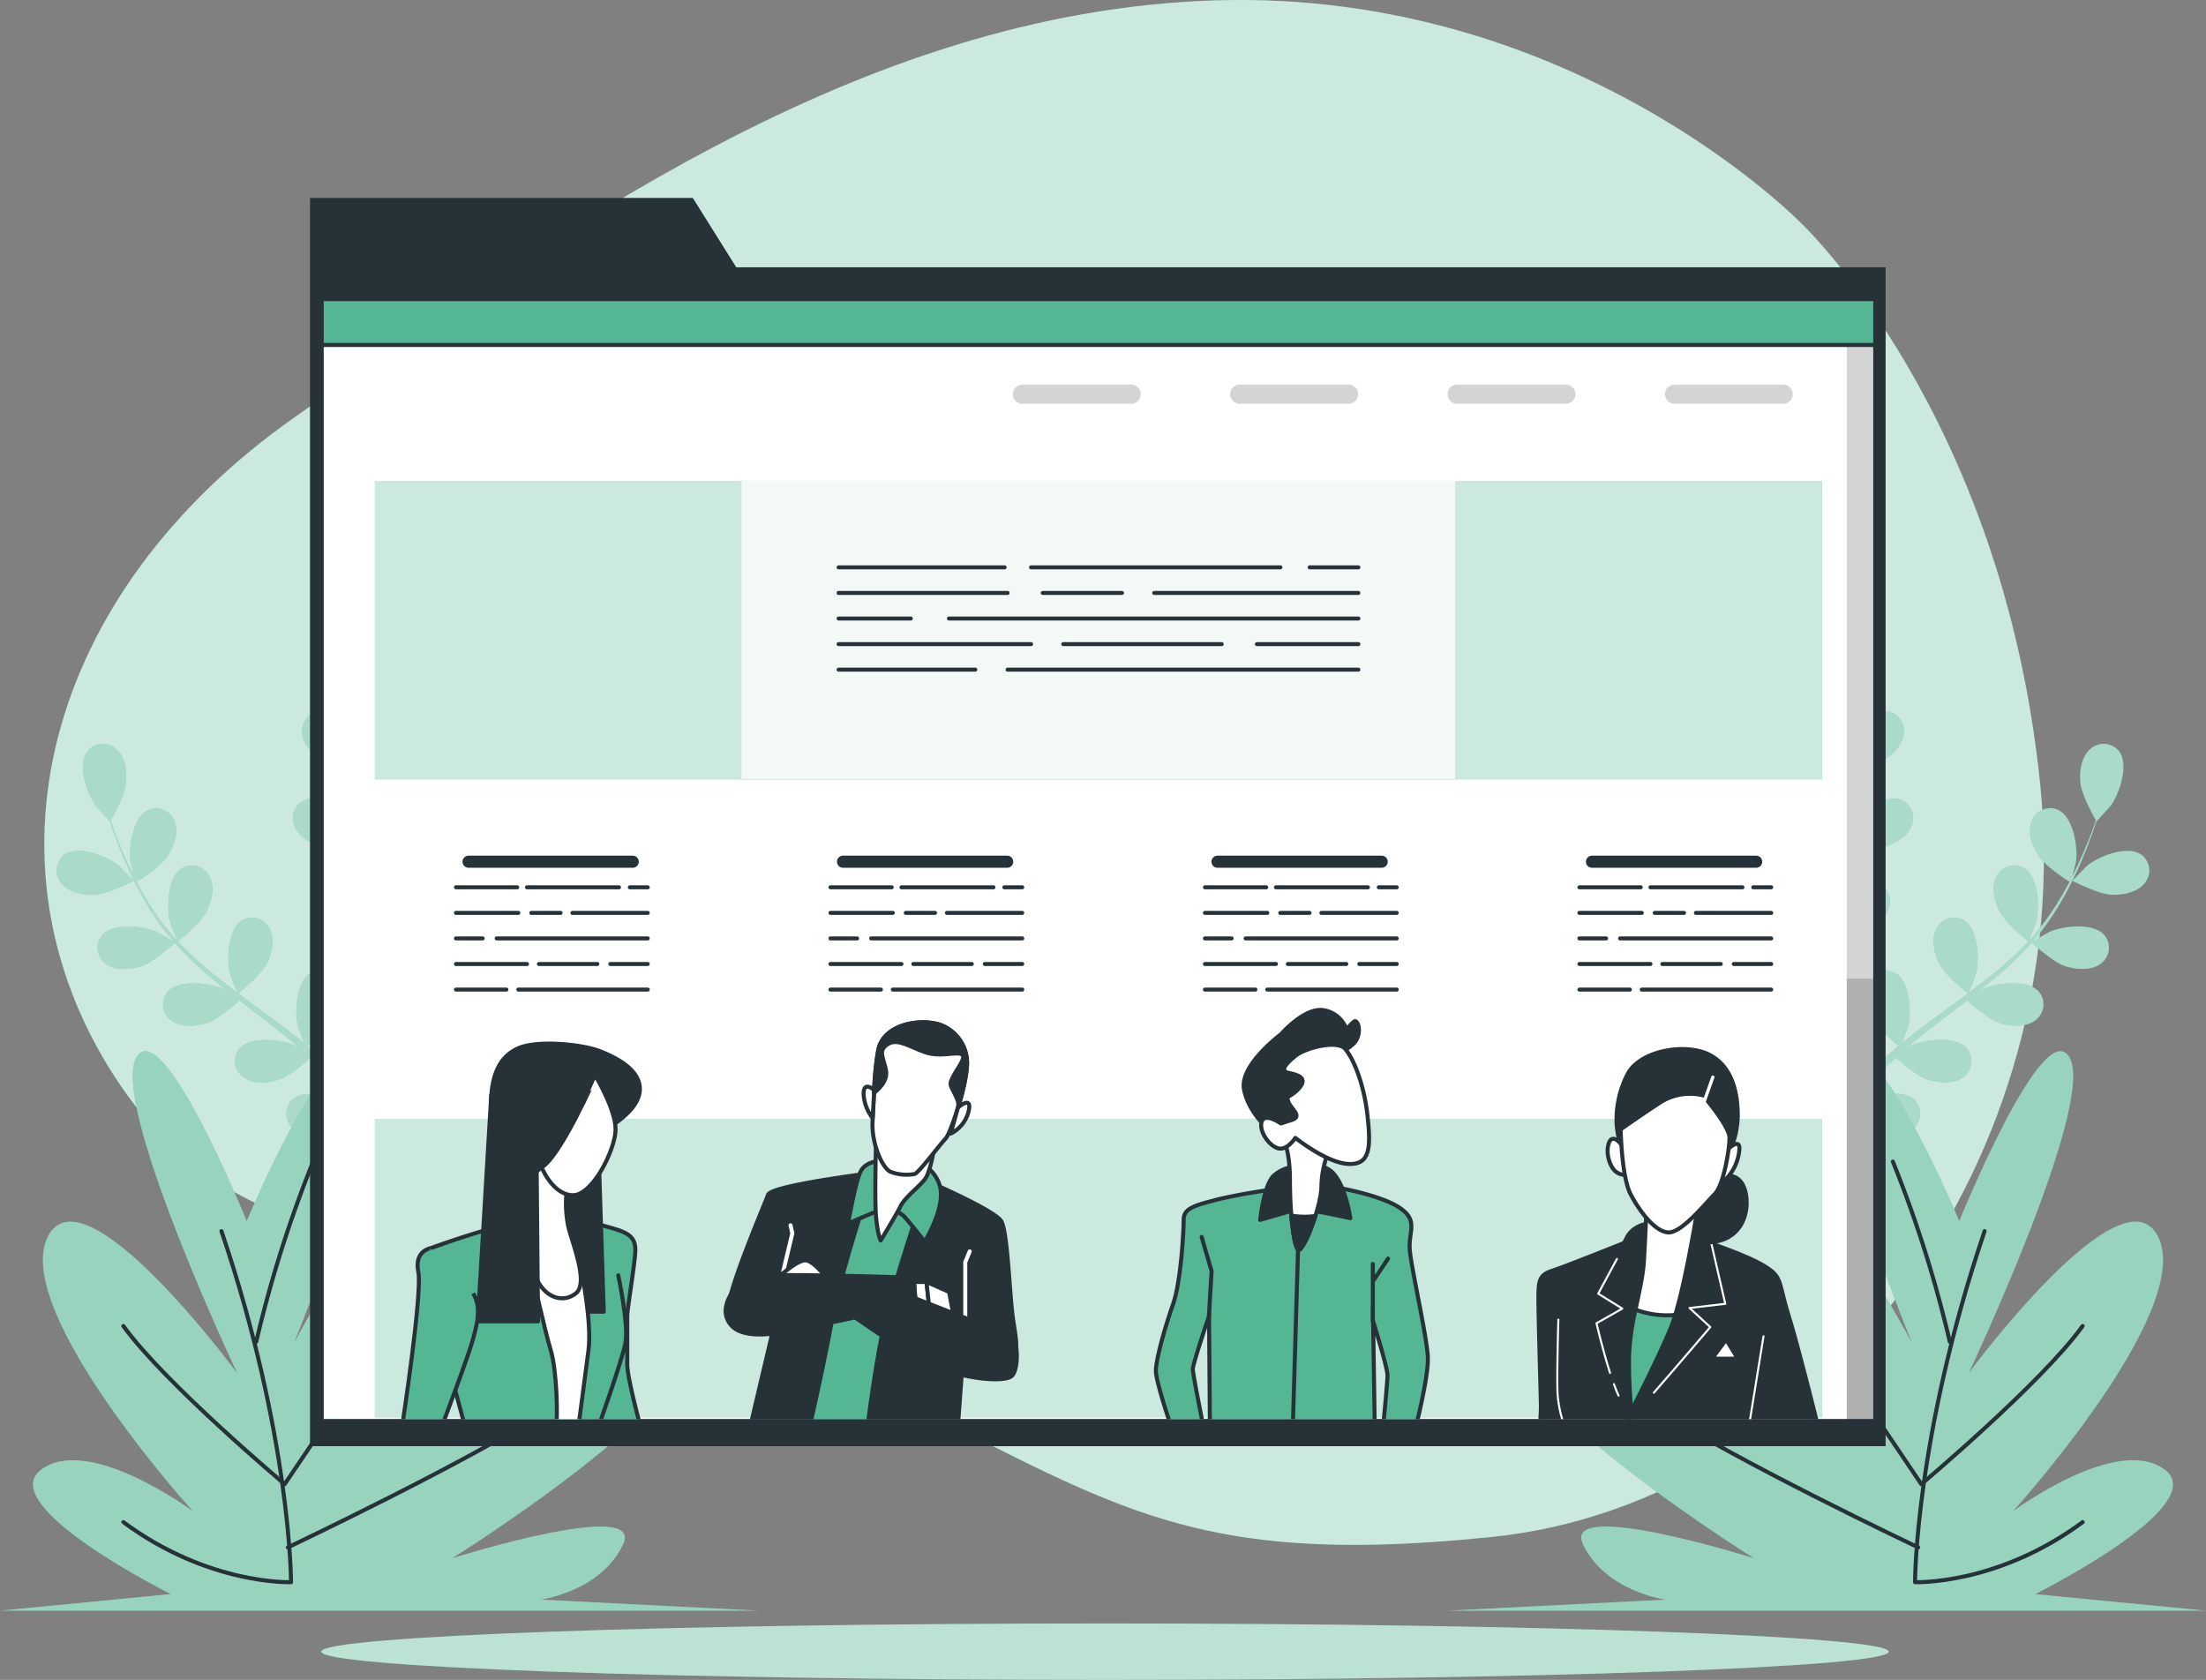 <svg xmlns="http://www.w3.org/2000/svg" xmlns:xlink="http://www.w3.org/1999/xlink" width="547.123" height="416.663" viewBox="0 0 547.123 416.663"><rect x="0" y="0" width="547.123" height="416.663" fill="#808080" stroke="none"/><defs><style>.a,.d,.e,.g,.h,.p,.t{fill:#fff;}.a,.i,.m,.o,.r,.t,.u{stroke:#263238;}.a,.i,.o,.r,.s,.w{stroke-linecap:round;stroke-linejoin:round;}.b,.i,.o,.s,.w{fill:none;}.c,.m{fill:#54b692;}.d{opacity:0.7;}.e{opacity:0.6;}.f{opacity:0.5;}.h{opacity:0.4;}.j,.r,.u{fill:#263238;}.k{clip-path:url(#a);}.l,.n{opacity:0.17;}.m,.t,.u{stroke-miterlimit:10;}.o{stroke-width:3px;}.p{opacity:0.92;}.q{clip-path:url(#b);}.s,.w{stroke:#fff;}.s{stroke-width:0.5px;}.v{clip-path:url(#d);}.x{clip-path:url(#e);}</style><clipPath id="a"><rect class="a" width="385.299" height="278.265"/></clipPath><clipPath id="b"><rect class="b" width="79.672" height="104.541"/></clipPath><clipPath id="d"><rect class="b" width="79.672" height="105.055"/></clipPath><clipPath id="e"><rect class="b" width="70.542" height="104.541"/></clipPath></defs><g transform="translate(-48.29 -88.787)"><g transform="translate(59.281 88.787)"><path class="c" d="M492.487,144.294S436.166,86.1,347,88.883,181.781,148.027,118.89,192.144,39.113,304.812,75.723,358.309s94.8,30.977,168.948,65.7,88.181,54.447,170.835,46,145.5-94.8,136.111-186.8S492.487,144.294,492.487,144.294Z" transform="translate(-56.621 -88.787)"/><path class="d" d="M492.487,144.294S436.166,86.1,347,88.883,181.781,148.027,118.89,192.144,39.113,304.812,75.723,358.309s94.8,30.977,168.948,65.7,88.181,54.447,170.835,46,145.5-94.8,136.111-186.8S492.487,144.294,492.487,144.294Z" transform="translate(-56.621 -88.787)"/></g><g transform="translate(127.975 491.452)"><path class="c" d="M497.445,400.992c0,3.879-87.073,7.005-194.371,7.005s-194.384-3.127-194.384-7.005S195.763,394,303.074,394,497.445,397.127,497.445,400.992Z" transform="translate(-108.69 -394)"/><path class="e" d="M497.445,400.992c0,3.879-87.073,7.005-194.371,7.005s-194.384-3.127-194.384-7.005S195.763,394,303.074,394,497.445,397.127,497.445,400.992Z" transform="translate(-108.69 -394)"/></g><g transform="translate(48.29 246.648)"><path class="c" d="M120.375,237.388c.079,0-.91-4.921-1.016-5.277-1.135-3.509-5.4-9.631-9.538-9.631a4.908,4.908,0,0,0-4.71,5.567c.3,2.9,2.916,5.383,5.277,6.808C113.159,236.583,120.375,237.388,120.375,237.388Z" transform="translate(-30.162 -203.961)"/><path class="c" d="M141.526,208.729c-3.892,1.4-5.818,8.6-5.7,12.3,0,.317.739,5.277.818,5.277h.079c-.317,1.135-.646,2.348-.976,3.694-.58,2.48-1.214,5.277-1.7,8.391a86.585,86.585,0,0,0-1.108,10.079,64.96,64.96,0,0,0,.383,11.346.581.581,0,0,1,0,.132c-.5-1.1-2.032-4.116-2.177-4.34-2.032-3.087-7.757-7.916-11.755-6.768a4.895,4.895,0,0,0-3.061,6.6c1.055,2.731,4.222,4.42,6.874,5.185,2.995.844,9.67-.158,10.2-.237a88.826,88.826,0,0,0,2.454,11.293c.62,2.164,1.319,4.327,2.005,6.478-.462-.937-.9-1.768-.963-1.873-2.032-3.087-7.757-7.916-11.755-6.768a4.895,4.895,0,0,0-3.061,6.6c1.055,2.718,4.222,4.42,6.874,5.172s8.4,0,9.908-.185c.277.818.554,1.649.844,2.467,1.319,3.958,2.744,7.916,3.958,11.794.435,1.319.8,2.744,1.187,4.116-.409-.831-.778-1.53-.844-1.623-2.019-3.1-7.757-7.916-11.742-6.768a4.895,4.895,0,0,0-3.074,6.6c1.055,2.718,4.235,4.42,6.887,5.172s7.837.092,9.631-.158c.356,1.412.712,2.836.989,4.222.158.95.383,1.847.5,2.823l.4,2.823c.185,1.807.4,3.668.528,5.435.106,1.24.185,2.414.264,3.588-.409-1.319-1.319-4.05-1.319-4.261a19.011,19.011,0,0,0-6.333-7.2,6.69,6.69,0,0,0-.528-.95,4.908,4.908,0,0,0-7.2-1.121c-3.127,2.7-2.348,10.119-.91,13.523.079.2,1.319,2.282,2.005,3.575l-1.675-2.084c-1.161-1.412-2.348-2.784-3.615-4.261q-.976-1.029-1.939-2.1c-.633-.712-1.385-1.385-2.084-2.1q-2.493-2.394-5.277-4.644c1.24-1.016,5.554-4.657,6.794-7.137s2.124-5.95.831-8.575a4.895,4.895,0,0,0-6.939-2.19c-3.509,2.19-3.866,9.644-2.955,13.193,0,.224,1,2.731,1.544,4.09-1.1-.91-2.177-1.807-3.311-2.639-3.272-2.52-6.6-4.974-10.027-7.441l-3.074-2.282c.435-.356,5.66-4.578,7.058-7.362,1.24-2.467,2.124-5.95.831-8.562a4.895,4.895,0,0,0-6.953-2.2c-3.5,2.2-3.852,9.644-2.942,13.193.066.264,1.425,3.852,1.821,4.749-2.256-1.675-4.486-3.364-6.6-5.119a87.071,87.071,0,0,1-8.18-7.625c.2-.158,5.673-4.552,7.1-7.388,1.24-2.467,2.124-5.95.831-8.575a4.895,4.895,0,0,0-6.926-2.177c-3.509,2.2-3.852,9.657-2.955,13.193.066.237,1.1,2.982,1.623,4.261l-.2.132a63.323,63.323,0,0,1-6.728-9.024c-1.1-1.742-2.058-3.483-2.955-5.185,1.108-.712,6.108-3.958,7.678-6.438s2.771-5.686,1.768-8.43a4.895,4.895,0,0,0-6.6-2.942c-3.72,1.794-4.895,9.235-4.38,12.824,0,.2.528,2.19.923,3.628-.4-.765-.818-1.57-1.174-2.322-1.319-2.81-2.441-5.475-3.364-7.837-.515-1.319-.963-2.639-1.319-3.747.712-1.253,3.549-6.385,3.813-9.235s-.158-6.319-2.309-8.3a4.908,4.908,0,0,0-7.282.449c-2.467,3.311-.106,10.4,2.032,13.4.185.264,3.536,3.958,3.575,3.958v-.079c.369,1.121.765,2.309,1.24,3.615.884,2.388,1.9,5.079,3.206,7.916a86.717,86.717,0,0,0,4.644,9.024,64.026,64.026,0,0,0,6.6,9.235l.092.092c-1.029-.633-3.958-2.309-4.209-2.414-3.391-1.464-10.818-2.282-13.536.831a4.895,4.895,0,0,0,1.1,7.2c2.375,1.689,5.963,1.319,8.589.528,2.968-.937,7.916-5.462,8.377-5.818a87.283,87.283,0,0,0,8.285,8.061c1.7,1.464,3.457,2.889,5.277,4.3-.91-.515-1.728-.976-1.847-1.029-3.391-1.464-10.8-2.282-13.523.831a4.881,4.881,0,0,0,1.082,7.2c2.388,1.689,5.963,1.319,8.6.528s7.005-4.617,8.153-5.633l2.058,1.61c3.325,2.546,6.6,5.066,9.829,7.639,1.121.91,2.19,1.834,3.272,2.771-.8-.462-1.491-.844-1.61-.9-3.391-1.451-10.8-2.282-13.523.844a4.881,4.881,0,0,0,1.082,7.2c2.388,1.689,5.963,1.319,8.6.515s6.6-4.248,7.916-5.435c1.069.976,2.15,1.966,3.153,2.968.66.7,1.319,1.319,1.979,2.071l1.887,2.15c1.161,1.4,2.348,2.836,3.443,4.235.765.976,1.478,1.913,2.2,2.85-1.108-.91-3.311-2.639-3.523-2.784-3.127-1.966-10.33-3.892-13.5-1.227a4.895,4.895,0,0,0,0,7.282c2.1,2.032,5.686,2.243,8.417,1.821,2.995-.462,8.43-3.958,9.1-4.446,1.187,1.557,2.322,3.087,3.377,4.538,3.654,5.053,6.5,9.407,8.457,12.467l.2.317,2.533-1.227-.4-.607c-2.045-3.048-5.013-7.375-8.826-12.4-1.187-1.6-2.507-3.259-3.866-4.974a54.418,54.418,0,0,0,3.958-4.855c2.9,1.135,8.958,1.174,9.736,1.174.132,1.966.237,3.866.3,5.66.264,6.24.237,11.438.185,15.066v.422l2.784-1.319c0-3.615-.145-8.5-.5-14.275-.132-1.979-.3-4.1-.488-6.28.765-.185,7.058-1.807,9.433-3.707,2.164-1.715,4.433-4.512,4.354-7.428a4.895,4.895,0,0,0-5.383-4.908c-4.116.528-7.546,7.137-8.219,10.779,0,.211-.224,2.639-.3,4.077-.079-.884-.158-1.741-.251-2.639-.185-1.807-.422-3.6-.66-5.541-.158-.924-.317-1.873-.462-2.823s-.4-1.926-.594-2.889c-.5-2.256-1.108-4.512-1.781-6.768,1.583-.158,7.2-.818,9.6-2.2s5.053-3.786,5.422-6.689a4.895,4.895,0,0,0-4.578-5.66c-4.143-.106-8.549,5.91-9.763,9.407-.079.211-.673,2.81-.963,4.248-.422-1.319-.818-2.7-1.319-4.063-1.319-3.958-2.81-7.823-4.261-11.742l-1.319-3.6c.567,0,7.256-.686,9.947-2.243,2.388-1.319,5.053-3.786,5.422-6.689a4.881,4.881,0,0,0-4.578-5.66c-4.143-.106-8.549,5.924-9.763,9.407-.092.264-.937,3.958-1.108,4.974-.95-2.639-1.873-5.277-2.639-7.916a90.9,90.9,0,0,1-2.639-10.871c.264,0,7.256-.66,10.013-2.243,2.388-1.385,5.053-3.8,5.422-6.7a4.895,4.895,0,0,0-4.591-5.66c-4.129-.106-8.536,5.924-9.75,9.407-.079.224-.726,3.087-1,4.446h-.237a63.074,63.074,0,0,1-.633-11.227,57.26,57.26,0,0,1,.4-5.95c1.319,0,7.322,0,9.961-1.135s5.435-3.219,6.122-6.056a4.895,4.895,0,0,0-3.958-6.135c-4.1-.554-9.143,4.947-10.726,8.272-.092.185-.765,2.124-1.24,3.549.092-.871.185-1.755.3-2.639.422-3.1.989-5.91,1.517-8.4.317-1.412.62-2.639.923-3.866,1.319-.66,6.491-3.364,8.272-5.567s3.338-5.356,2.639-8.193a4.895,4.895,0,0,0-6.438-3.589Z" transform="translate(-43.305 -208.443)"/><path class="c" d="M68.328,259.632c3.232-.132,9.7-3.457,9.71-3.457s-3.483-3.588-3.734-3.8c-2.889-2.3-9.829-5.053-13.272-2.757a4.895,4.895,0,0,0-.858,7.23C62.035,259.1,65.61,259.738,68.328,259.632Z" transform="translate(-44.884 -195.571)"/><g class="f" transform="translate(14.074)"><path class="g" d="M120.375,237.388c.079,0-.91-4.921-1.016-5.277-1.135-3.509-5.4-9.631-9.538-9.631a4.908,4.908,0,0,0-4.71,5.567c.3,2.9,2.916,5.383,5.277,6.808C113.159,236.583,120.375,237.388,120.375,237.388Z" transform="translate(-44.236 -203.961)"/><path class="g" d="M141.526,208.729c-3.892,1.4-5.818,8.6-5.7,12.3,0,.317.739,5.277.818,5.277h.079c-.317,1.135-.646,2.348-.976,3.694-.58,2.48-1.214,5.277-1.7,8.391a86.585,86.585,0,0,0-1.108,10.079,64.96,64.96,0,0,0,.383,11.346.581.581,0,0,1,0,.132c-.5-1.1-2.032-4.116-2.177-4.34-2.032-3.087-7.757-7.916-11.755-6.768a4.895,4.895,0,0,0-3.061,6.6c1.055,2.731,4.222,4.42,6.874,5.185,2.995.844,9.67-.158,10.2-.237a88.826,88.826,0,0,0,2.454,11.293c.62,2.164,1.319,4.327,2.005,6.478-.462-.937-.9-1.768-.963-1.873-2.032-3.087-7.757-7.916-11.755-6.768a4.895,4.895,0,0,0-3.061,6.6c1.055,2.718,4.222,4.42,6.874,5.172s8.4,0,9.908-.185c.277.818.554,1.649.844,2.467,1.319,3.958,2.744,7.916,3.958,11.794.435,1.319.8,2.744,1.187,4.116-.409-.831-.778-1.53-.844-1.623-2.019-3.1-7.757-7.916-11.742-6.768a4.895,4.895,0,0,0-3.074,6.6c1.055,2.718,4.235,4.42,6.887,5.172s7.837.092,9.631-.158c.356,1.412.712,2.836.989,4.222.158.95.383,1.847.5,2.823l.4,2.823c.185,1.807.4,3.668.528,5.435.106,1.24.185,2.414.264,3.588-.409-1.319-1.319-4.05-1.319-4.261a19.011,19.011,0,0,0-6.333-7.2,6.69,6.69,0,0,0-.528-.95,4.908,4.908,0,0,0-7.2-1.121c-3.127,2.7-2.348,10.119-.91,13.523.079.2,1.319,2.282,2.005,3.575l-1.675-2.084c-1.161-1.412-2.348-2.784-3.615-4.261q-.976-1.029-1.939-2.1c-.633-.712-1.385-1.385-2.084-2.1q-2.493-2.394-5.277-4.644c1.24-1.016,5.554-4.657,6.794-7.137s2.124-5.95.831-8.575a4.895,4.895,0,0,0-6.939-2.19c-3.509,2.19-3.866,9.644-2.955,13.193,0,.224,1,2.731,1.544,4.09-1.1-.91-2.177-1.807-3.311-2.639-3.272-2.52-6.6-4.974-10.027-7.441l-3.074-2.282c.435-.356,5.66-4.578,7.058-7.362,1.24-2.467,2.124-5.95.831-8.562a4.895,4.895,0,0,0-6.953-2.2c-3.5,2.2-3.852,9.644-2.942,13.193.066.264,1.425,3.852,1.821,4.749-2.256-1.675-4.486-3.364-6.6-5.119a87.071,87.071,0,0,1-8.18-7.625c.2-.158,5.673-4.552,7.1-7.388,1.24-2.467,2.124-5.95.831-8.575a4.895,4.895,0,0,0-6.926-2.177c-3.509,2.2-3.852,9.657-2.955,13.193.066.237,1.1,2.982,1.623,4.261l-.2.132a63.323,63.323,0,0,1-6.728-9.024c-1.1-1.742-2.058-3.483-2.955-5.185,1.108-.712,6.108-3.958,7.678-6.438s2.771-5.686,1.768-8.43a4.895,4.895,0,0,0-6.6-2.942c-3.72,1.794-4.895,9.235-4.38,12.824,0,.2.528,2.19.923,3.628-.4-.765-.818-1.57-1.174-2.322-1.319-2.81-2.441-5.475-3.364-7.837-.515-1.319-.963-2.639-1.319-3.747.712-1.253,3.549-6.385,3.813-9.235s-.158-6.319-2.309-8.3a4.908,4.908,0,0,0-7.282.449c-2.467,3.311-.106,10.4,2.032,13.4.185.264,3.536,3.958,3.575,3.958v-.079c.369,1.121.765,2.309,1.24,3.615.884,2.388,1.9,5.079,3.206,7.916a86.717,86.717,0,0,0,4.644,9.024,64.026,64.026,0,0,0,6.6,9.235l.092.092c-1.029-.633-3.958-2.309-4.209-2.414-3.391-1.464-10.818-2.282-13.536.831a4.895,4.895,0,0,0,1.1,7.2c2.375,1.689,5.963,1.319,8.589.528,2.968-.937,7.916-5.462,8.377-5.818a87.283,87.283,0,0,0,8.285,8.061c1.7,1.464,3.457,2.889,5.277,4.3-.91-.515-1.728-.976-1.847-1.029-3.391-1.464-10.8-2.282-13.523.831a4.881,4.881,0,0,0,1.082,7.2c2.388,1.689,5.963,1.319,8.6.528s7.005-4.617,8.153-5.633l2.058,1.61c3.325,2.546,6.6,5.066,9.829,7.639,1.121.91,2.19,1.834,3.272,2.771-.8-.462-1.491-.844-1.61-.9-3.391-1.451-10.8-2.282-13.523.844a4.881,4.881,0,0,0,1.082,7.2c2.388,1.689,5.963,1.319,8.6.515s6.6-4.248,7.916-5.435c1.069.976,2.15,1.966,3.153,2.968.66.7,1.319,1.319,1.979,2.071l1.887,2.15c1.161,1.4,2.348,2.836,3.443,4.235.765.976,1.478,1.913,2.2,2.85-1.108-.91-3.311-2.639-3.523-2.784-3.127-1.966-10.33-3.892-13.5-1.227a4.895,4.895,0,0,0,0,7.282c2.1,2.032,5.686,2.243,8.417,1.821,2.995-.462,8.43-3.958,9.1-4.446,1.187,1.557,2.322,3.087,3.377,4.538,3.654,5.053,6.5,9.407,8.457,12.467l.2.317,2.533-1.227-.4-.607c-2.045-3.048-5.013-7.375-8.826-12.4-1.187-1.6-2.507-3.259-3.866-4.974a54.418,54.418,0,0,0,3.958-4.855c2.9,1.135,8.958,1.174,9.736,1.174.132,1.966.237,3.866.3,5.66.264,6.24.237,11.438.185,15.066v.422l2.784-1.319c0-3.615-.145-8.5-.5-14.275-.132-1.979-.3-4.1-.488-6.28.765-.185,7.058-1.807,9.433-3.707,2.164-1.715,4.433-4.512,4.354-7.428a4.895,4.895,0,0,0-5.383-4.908c-4.116.528-7.546,7.137-8.219,10.779,0,.211-.224,2.639-.3,4.077-.079-.884-.158-1.741-.251-2.639-.185-1.807-.422-3.6-.66-5.541-.158-.924-.317-1.873-.462-2.823s-.4-1.926-.594-2.889c-.5-2.256-1.108-4.512-1.781-6.768,1.583-.158,7.2-.818,9.6-2.2s5.053-3.786,5.422-6.689a4.895,4.895,0,0,0-4.578-5.66c-4.143-.106-8.549,5.91-9.763,9.407-.079.211-.673,2.81-.963,4.248-.422-1.319-.818-2.7-1.319-4.063-1.319-3.958-2.81-7.823-4.261-11.742l-1.319-3.6c.567,0,7.256-.686,9.947-2.243,2.388-1.319,5.053-3.786,5.422-6.689a4.881,4.881,0,0,0-4.578-5.66c-4.143-.106-8.549,5.924-9.763,9.407-.092.264-.937,3.958-1.108,4.974-.95-2.639-1.873-5.277-2.639-7.916a90.9,90.9,0,0,1-2.639-10.871c.264,0,7.256-.66,10.013-2.243,2.388-1.385,5.053-3.8,5.422-6.7a4.895,4.895,0,0,0-4.591-5.66c-4.129-.106-8.536,5.924-9.75,9.407-.079.224-.726,3.087-1,4.446h-.237a63.074,63.074,0,0,1-.633-11.227,57.26,57.26,0,0,1,.4-5.95c1.319,0,7.322,0,9.961-1.135s5.435-3.219,6.122-6.056a4.895,4.895,0,0,0-3.958-6.135c-4.1-.554-9.143,4.947-10.726,8.272-.092.185-.765,2.124-1.24,3.549.092-.871.185-1.755.3-2.639.422-3.1.989-5.91,1.517-8.4.317-1.412.62-2.639.923-3.866,1.319-.66,6.491-3.364,8.272-5.567s3.338-5.356,2.639-8.193a4.895,4.895,0,0,0-6.438-3.589Z" transform="translate(-57.379 -208.443)"/><path class="g" d="M68.328,259.632c3.232-.132,9.7-3.457,9.71-3.457s-3.483-3.588-3.734-3.8c-2.889-2.3-9.829-5.053-13.272-2.757a4.895,4.895,0,0,0-.858,7.23C62.035,259.1,65.61,259.738,68.328,259.632Z" transform="translate(-58.958 -195.571)"/></g><path class="c" d="M109.479,329.311s19.618-47.283,30.594-45.225-18.826,75.384-18.826,75.384,34.513-65.107,58.049-65.107-8.628,71.954-38.431,95.939c0,0,47.059-50.714,74.527-39.737s-54.922,62.363-54.922,62.363,47.851-15.079,42.362-3.43S182.475,423.2,182.475,423.2l54.091,2.744H48.29l42.362-4.116S46.72,399.906,58.462,390.988s37.653,10.277,37.653,10.277S51.4,351.924,60.032,333.427,107.1,367,107.1,367s-31.386-66.466-25.067-78.128S109.479,329.311,109.479,329.311Z" transform="translate(-48.29 -184.311)"/><path class="h" d="M109.479,329.311s19.618-47.283,30.594-45.225-18.826,75.384-18.826,75.384,34.513-65.107,58.049-65.107-8.628,71.954-38.431,95.939c0,0,47.059-50.714,74.527-39.737s-54.922,62.363-54.922,62.363,47.851-15.079,42.362-3.43S182.475,423.2,182.475,423.2l54.091,2.744H48.29l42.362-4.116S46.72,399.906,58.462,390.988s37.653,10.277,37.653,10.277S51.4,351.924,60.032,333.427,107.1,367,107.1,367s-31.386-66.466-25.067-78.128S109.479,329.311,109.479,329.311Z" transform="translate(-48.29 -184.311)"/><path class="i" d="M95.808,320.24c17.256,50.991,17.256,87.073,17.256,87.073s-20.4.792-41.584-14.895" transform="translate(-40.886 -172.747)"/><path class="i" d="M96.46,351.871a305.114,305.114,0,0,1,14.116-44.711" transform="translate(-32.91 -176.923)"/><path class="i" d="M155.426,318.46l-43.932,65.107S81.678,358.5,71.48,344.344" transform="translate(-40.886 -173.315)"/><path class="i" d="M102.4,388.053s46.281-21.966,65.12-34.513" transform="translate(-31.013 -162.114)"/><path class="c" d="M394.621,237.388c-.079,0,.924-4.921,1.016-5.277,1.135-3.509,5.409-9.631,9.538-9.631a4.908,4.908,0,0,1,4.71,5.567c-.3,2.9-2.916,5.383-5.277,6.808C401.838,236.583,394.621,237.388,394.621,237.388Z" transform="translate(62.289 -203.961)"/><path class="c" d="M394.135,208.721c3.892,1.4,5.831,8.6,5.7,12.3,0,.317-.739,5.277-.8,5.277h-.079c.3,1.135.633,2.348.963,3.694.581,2.48,1.214,5.277,1.7,8.391a86.6,86.6,0,0,1,1.108,10.079,63.7,63.7,0,0,1-.383,11.346.578.578,0,0,0,0,.132c.515-1.095,2.045-4.116,2.177-4.34,2.032-3.087,7.757-7.916,11.755-6.768a4.881,4.881,0,0,1,3.061,6.6c-1.055,2.731-4.222,4.42-6.873,5.185-2.995.844-9.67-.158-10.2-.237a86.586,86.586,0,0,1-2.454,11.293q-.923,3.245-2.005,6.478c.462-.937.9-1.768.963-1.873,2.032-3.087,7.771-7.916,11.755-6.768a4.881,4.881,0,0,1,3.061,6.6c-1.055,2.718-4.222,4.42-6.873,5.172s-8.4,0-9.908-.185l-.831,2.467c-1.319,3.958-2.757,7.916-3.958,11.794-.435,1.319-.818,2.744-1.2,4.116.422-.831.778-1.53.844-1.623,2.032-3.1,7.757-7.916,11.742-6.768a4.895,4.895,0,0,1,3.074,6.6c-1.055,2.718-4.235,4.42-6.887,5.172s-7.837.092-9.631-.158c-.356,1.412-.7,2.836-.976,4.222-.172.95-.4,1.847-.515,2.823l-.4,2.823c-.185,1.807-.4,3.668-.528,5.435-.106,1.24-.185,2.414-.264,3.588.422-1.319,1.319-4.05,1.385-4.261a19.129,19.129,0,0,1,6.333-7.2,5.671,5.671,0,0,1,.541-.95,4.881,4.881,0,0,1,7.19-1.121c3.14,2.7,2.348,10.119.91,13.523-.079.2-1.253,2.282-2.005,3.575.567-.7,1.095-1.319,1.689-2.084,1.148-1.412,2.335-2.784,3.6-4.261l1.939-2.1c.633-.712,1.4-1.385,2.1-2.1,1.649-1.6,3.4-3.14,5.211-4.644-1.227-1.016-5.554-4.657-6.794-7.137s-2.124-5.95-.831-8.575a4.894,4.894,0,0,1,6.953-2.19c3.5,2.19,3.852,9.644,2.942,13.193,0,.224-1,2.731-1.544,4.09,1.1-.91,2.177-1.807,3.311-2.639,3.272-2.52,6.662-4.974,10.027-7.441l3.074-2.282c-.435-.356-5.66-4.578-7.058-7.362-1.227-2.467-2.124-5.95-.831-8.562a4.895,4.895,0,0,1,6.953-2.2c3.509,2.2,3.852,9.644,2.942,13.193-.066.264-1.425,3.852-1.807,4.749,2.243-1.675,4.472-3.364,6.6-5.119a87.065,87.065,0,0,0,8.18-7.625c-.2-.158-5.673-4.552-7.1-7.388-1.24-2.467-2.124-5.95-.831-8.575a4.895,4.895,0,0,1,6.94-2.2c3.509,2.2,3.865,9.657,2.955,13.193-.066.237-1.1,2.982-1.61,4.261a1.028,1.028,0,0,0,.2.132,63.158,63.158,0,0,0,6.715-9.024c1.108-1.742,2.058-3.483,2.955-5.185-1.108-.712-6.108-3.958-7.678-6.438s-2.757-5.686-1.768-8.43a4.894,4.894,0,0,1,6.662-2.942c3.734,1.794,4.895,9.235,4.38,12.823,0,.2-.528,2.19-.91,3.628.383-.765.8-1.57,1.161-2.322,1.319-2.81,2.441-5.475,3.364-7.837.528-1.319.963-2.639,1.319-3.747-.726-1.253-3.549-6.385-3.826-9.235s.172-6.319,2.322-8.3a4.895,4.895,0,0,1,7.269.449c2.48,3.311.119,10.4-2.018,13.4-.185.264-3.549,3.958-3.589,3.958v-.079c-.369,1.121-.765,2.309-1.24,3.615-.871,2.388-1.887,5.079-3.193,7.916a89.611,89.611,0,0,1-4.657,9.024,64.022,64.022,0,0,1-6.6,9.235l-.092.092c1.029-.633,3.958-2.309,4.209-2.414,3.4-1.464,10.818-2.282,13.536.831a4.895,4.895,0,0,1-1.082,7.2c-2.388,1.689-5.963,1.319-8.6.528-2.968-.937-7.916-5.462-8.364-5.818a87.28,87.28,0,0,1-8.285,8.061c-1.7,1.464-3.47,2.889-5.277,4.3.91-.515,1.728-.976,1.847-1.029,3.391-1.464,10.8-2.282,13.523.831a4.881,4.881,0,0,1-1.082,7.2c-2.375,1.689-5.963,1.319-8.589.528s-7.019-4.618-8.153-5.633c-.7.541-1.319,1.082-2.071,1.609-3.311,2.546-6.6,5.066-9.829,7.639-1.121.91-2.19,1.834-3.272,2.771l1.61-.9c3.391-1.451,10.8-2.282,13.523.844a4.881,4.881,0,0,1-1.082,7.2c-2.388,1.689-5.963,1.319-8.589.515s-6.6-4.248-7.916-5.435c-1.069.976-2.15,1.966-3.14,2.968-.673.7-1.319,1.319-1.979,2.071l-1.9,2.15c-1.148,1.4-2.348,2.836-3.443,4.235-.765.976-1.478,1.913-2.19,2.85,1.095-.91,3.311-2.639,3.509-2.784,3.127-1.966,10.343-3.892,13.5-1.227a4.895,4.895,0,0,1,0,7.282c-2.111,2.032-5.7,2.243-8.417,1.821-3.008-.462-8.443-3.958-9.116-4.446-1.187,1.557-2.322,3.087-3.377,4.538-3.654,5.053-6.5,9.407-8.457,12.467,0,.119-.132.211-.2.317l-2.533-1.227.4-.607c2.045-3.048,5.026-7.375,8.826-12.4,1.2-1.6,2.507-3.259,3.865-4.974a52.78,52.78,0,0,1-3.958-4.855c-2.916,1.135-8.958,1.174-9.75,1.174-.119,1.966-.224,3.866-.3,5.66-.264,6.24-.237,11.438-.172,15.066v.422l-2.784-1.319c0-3.615.145-8.5.515-14.275.119-1.979.29-4.1.488-6.28-.778-.185-7.071-1.807-9.446-3.707-2.15-1.715-4.42-4.512-4.34-7.428a4.881,4.881,0,0,1,5.383-4.908c4.1.528,7.546,7.137,8.219,10.779,0,.211.211,2.639.29,4.077.092-.884.158-1.742.264-2.639.172-1.807.409-3.6.66-5.541.145-.924.3-1.873.449-2.823s.4-1.926.594-2.889c.5-2.256,1.108-4.512,1.781-6.768-1.583-.158-7.19-.818-9.6-2.2s-5.053-3.786-5.409-6.689a4.881,4.881,0,0,1,4.578-5.66c4.129-.106,8.536,5.91,9.75,9.407.079.211.673,2.81.963,4.248.422-1.319.818-2.7,1.319-4.063,1.319-3.958,2.81-7.823,4.261-11.742.449-1.2.871-2.4,1.319-3.6-.567,0-7.256-.686-9.947-2.243-2.388-1.319-5.053-3.786-5.422-6.689a4.894,4.894,0,0,1,4.578-5.66c4.143-.106,8.549,5.924,9.763,9.406.092.264.937,3.958,1.108,4.974.95-2.639,1.887-5.277,2.639-7.916a86.109,86.109,0,0,0,2.639-10.871c-.264,0-7.243-.66-10-2.243-2.4-1.385-5.066-3.8-5.422-6.7a4.881,4.881,0,0,1,4.578-5.66c4.129-.106,8.536,5.924,9.75,9.407.079.224.739,3.087,1.016,4.446h.224a63.087,63.087,0,0,0,.633-11.227,57.265,57.265,0,0,0-.4-5.95c-1.319,0-7.309,0-9.947-1.135s-5.449-3.219-6.135-6.056a4.895,4.895,0,0,1,3.958-6.135c4.1-.554,9.143,4.947,10.739,8.272.079.185.765,2.124,1.227,3.549-.092-.871-.185-1.755-.3-2.639-.409-3.1-.99-5.91-1.517-8.4-.317-1.412-.62-2.639-.924-3.866-1.319-.66-6.491-3.364-8.259-5.567s-3.351-5.356-2.639-8.193a4.895,4.895,0,0,1,6.319-3.562Z" transform="translate(54.767 -208.434)"/><path class="c" d="M447.577,259.632c-3.232-.132-9.7-3.457-9.7-3.457s3.47-3.588,3.72-3.8c2.889-2.3,9.829-5.053,13.272-2.757a4.881,4.881,0,0,1,.858,7.23C453.87,259.1,450.334,259.738,447.577,259.632Z" transform="translate(76.102 -195.571)"/><g class="f" transform="translate(425.825 0.036)"><path class="g" d="M394.621,237.388c-.079,0,.924-4.921,1.016-5.277,1.135-3.509,5.409-9.631,9.538-9.631a4.908,4.908,0,0,1,4.71,5.567c-.3,2.9-2.916,5.383-5.277,6.808C401.838,236.583,394.621,237.388,394.621,237.388Z" transform="translate(-363.537 -203.997)"/><path class="g" d="M394.135,208.721c3.892,1.4,5.831,8.6,5.7,12.3,0,.317-.739,5.277-.8,5.277h-.079c.3,1.135.633,2.348.963,3.694.581,2.48,1.214,5.277,1.7,8.391a86.6,86.6,0,0,1,1.108,10.079,63.7,63.7,0,0,1-.383,11.346.578.578,0,0,0,0,.132c.515-1.095,2.045-4.116,2.177-4.34,2.032-3.087,7.757-7.916,11.755-6.768a4.881,4.881,0,0,1,3.061,6.6c-1.055,2.731-4.222,4.42-6.873,5.185-2.995.844-9.67-.158-10.2-.237a86.586,86.586,0,0,1-2.454,11.293q-.923,3.245-2.005,6.478c.462-.937.9-1.768.963-1.873,2.032-3.087,7.771-7.916,11.755-6.768a4.881,4.881,0,0,1,3.061,6.6c-1.055,2.718-4.222,4.42-6.873,5.172s-8.4,0-9.908-.185l-.831,2.467c-1.319,3.958-2.757,7.916-3.958,11.794-.435,1.319-.818,2.744-1.2,4.116.422-.831.778-1.53.844-1.623,2.032-3.1,7.757-7.916,11.742-6.768a4.895,4.895,0,0,1,3.074,6.6c-1.055,2.718-4.235,4.42-6.887,5.172s-7.837.092-9.631-.158c-.356,1.412-.7,2.836-.976,4.222-.172.95-.4,1.847-.515,2.823l-.4,2.823c-.185,1.807-.4,3.668-.528,5.435-.106,1.24-.185,2.414-.264,3.588.422-1.319,1.319-4.05,1.385-4.261a19.129,19.129,0,0,1,6.333-7.2,5.671,5.671,0,0,1,.541-.95,4.881,4.881,0,0,1,7.19-1.121c3.14,2.7,2.348,10.119.91,13.523-.079.2-1.253,2.282-2.005,3.575.567-.7,1.095-1.319,1.689-2.084,1.148-1.412,2.335-2.784,3.6-4.261l1.939-2.1c.633-.712,1.4-1.385,2.1-2.1,1.649-1.6,3.4-3.14,5.211-4.644-1.227-1.016-5.554-4.657-6.794-7.137s-2.124-5.95-.831-8.575a4.894,4.894,0,0,1,6.953-2.19c3.5,2.19,3.852,9.644,2.942,13.193,0,.224-1,2.731-1.544,4.09,1.1-.91,2.177-1.807,3.311-2.639,3.272-2.52,6.662-4.974,10.027-7.441l3.074-2.282c-.435-.356-5.66-4.578-7.058-7.362-1.227-2.467-2.124-5.95-.831-8.562a4.895,4.895,0,0,1,6.953-2.2c3.509,2.2,3.852,9.644,2.942,13.193-.066.264-1.425,3.852-1.807,4.749,2.243-1.675,4.472-3.364,6.6-5.119a87.065,87.065,0,0,0,8.18-7.625c-.2-.158-5.673-4.552-7.1-7.388-1.24-2.467-2.124-5.95-.831-8.575a4.895,4.895,0,0,1,6.94-2.2c3.509,2.2,3.865,9.657,2.955,13.193-.066.237-1.1,2.982-1.61,4.261a1.028,1.028,0,0,0,.2.132,63.158,63.158,0,0,0,6.715-9.024c1.108-1.742,2.058-3.483,2.955-5.185-1.108-.712-6.108-3.958-7.678-6.438s-2.757-5.686-1.768-8.43a4.894,4.894,0,0,1,6.662-2.942c3.734,1.794,4.895,9.235,4.38,12.823,0,.2-.528,2.19-.91,3.628.383-.765.8-1.57,1.161-2.322,1.319-2.81,2.441-5.475,3.364-7.837.528-1.319.963-2.639,1.319-3.747-.726-1.253-3.549-6.385-3.826-9.235s.172-6.319,2.322-8.3a4.895,4.895,0,0,1,7.269.449c2.48,3.311.119,10.4-2.018,13.4-.185.264-3.549,3.958-3.589,3.958v-.079c-.369,1.121-.765,2.309-1.24,3.615-.871,2.388-1.887,5.079-3.193,7.916a89.611,89.611,0,0,1-4.657,9.024,64.022,64.022,0,0,1-6.6,9.235l-.092.092c1.029-.633,3.958-2.309,4.209-2.414,3.4-1.464,10.818-2.282,13.536.831a4.895,4.895,0,0,1-1.082,7.2c-2.388,1.689-5.963,1.319-8.6.528-2.968-.937-7.916-5.462-8.364-5.818a87.28,87.28,0,0,1-8.285,8.061c-1.7,1.464-3.47,2.889-5.277,4.3.91-.515,1.728-.976,1.847-1.029,3.391-1.464,10.8-2.282,13.523.831a4.881,4.881,0,0,1-1.082,7.2c-2.375,1.689-5.963,1.319-8.589.528s-7.019-4.618-8.153-5.633c-.7.541-1.319,1.082-2.071,1.609-3.311,2.546-6.6,5.066-9.829,7.639-1.121.91-2.19,1.834-3.272,2.771l1.61-.9c3.391-1.451,10.8-2.282,13.523.844a4.881,4.881,0,0,1-1.082,7.2c-2.388,1.689-5.963,1.319-8.589.515s-6.6-4.248-7.916-5.435c-1.069.976-2.15,1.966-3.14,2.968-.673.7-1.319,1.319-1.979,2.071l-1.9,2.15c-1.148,1.4-2.348,2.836-3.443,4.235-.765.976-1.478,1.913-2.19,2.85,1.095-.91,3.311-2.639,3.509-2.784,3.127-1.966,10.343-3.892,13.5-1.227a4.895,4.895,0,0,1,0,7.282c-2.111,2.032-5.7,2.243-8.417,1.821-3.008-.462-8.443-3.958-9.116-4.446-1.187,1.557-2.322,3.087-3.377,4.538-3.654,5.053-6.5,9.407-8.457,12.467,0,.119-.132.211-.2.317l-2.533-1.227.4-.607c2.045-3.048,5.026-7.375,8.826-12.4,1.2-1.6,2.507-3.259,3.865-4.974a52.78,52.78,0,0,1-3.958-4.855c-2.916,1.135-8.958,1.174-9.75,1.174-.119,1.966-.224,3.866-.3,5.66-.264,6.24-.237,11.438-.172,15.066v.422l-2.784-1.319c0-3.615.145-8.5.515-14.275.119-1.979.29-4.1.488-6.28-.778-.185-7.071-1.807-9.446-3.707-2.15-1.715-4.42-4.512-4.34-7.428a4.881,4.881,0,0,1,5.383-4.908c4.1.528,7.546,7.137,8.219,10.779,0,.211.211,2.639.29,4.077.092-.884.158-1.742.264-2.639.172-1.807.409-3.6.66-5.541.145-.924.3-1.873.449-2.823s.4-1.926.594-2.889c.5-2.256,1.108-4.512,1.781-6.768-1.583-.158-7.19-.818-9.6-2.2s-5.053-3.786-5.409-6.689a4.881,4.881,0,0,1,4.578-5.66c4.129-.106,8.536,5.91,9.75,9.407.079.211.673,2.81.963,4.248.422-1.319.818-2.7,1.319-4.063,1.319-3.958,2.81-7.823,4.261-11.742.449-1.2.871-2.4,1.319-3.6-.567,0-7.256-.686-9.947-2.243-2.388-1.319-5.053-3.786-5.422-6.689a4.894,4.894,0,0,1,4.578-5.66c4.143-.106,8.549,5.924,9.763,9.406.092.264.937,3.958,1.108,4.974.95-2.639,1.887-5.277,2.639-7.916a86.109,86.109,0,0,0,2.639-10.871c-.264,0-7.243-.66-10-2.243-2.4-1.385-5.066-3.8-5.422-6.7a4.881,4.881,0,0,1,4.578-5.66c4.129-.106,8.536,5.924,9.75,9.407.079.224.739,3.087,1.016,4.446h.224a63.087,63.087,0,0,0,.633-11.227,57.265,57.265,0,0,0-.4-5.95c-1.319,0-7.309,0-9.947-1.135s-5.449-3.219-6.135-6.056a4.895,4.895,0,0,1,3.958-6.135c4.1-.554,9.143,4.947,10.739,8.272.079.185.765,2.124,1.227,3.549-.092-.871-.185-1.755-.3-2.639-.409-3.1-.99-5.91-1.517-8.4-.317-1.412-.62-2.639-.924-3.866-1.319-.66-6.491-3.364-8.259-5.567s-3.351-5.356-2.639-8.193a4.895,4.895,0,0,1,6.319-3.562Z" transform="translate(-371.058 -208.47)"/><path class="g" d="M447.577,259.632c-3.232-.132-9.7-3.457-9.7-3.457s3.47-3.588,3.72-3.8c2.889-2.3,9.829-5.053,13.272-2.757a4.881,4.881,0,0,1,.858,7.23C453.87,259.1,450.334,259.738,447.577,259.632Z" transform="translate(-349.723 -195.607)"/></g><path class="c" d="M447.358,329.311s-19.618-47.283-30.594-45.225S435.59,359.47,435.59,359.47s-34.513-65.107-58.049-65.107,8.628,71.954,38.444,95.939c0,0-47.072-50.714-74.527-39.737s54.948,62.363,54.948,62.363-47.851-15.079-42.362-3.43,20.4,13.707,20.4,13.707l-54.091,2.744h188.2l-42.362-4.116s43.932-21.927,32.164-30.845S460.7,401.265,460.7,401.265s44.711-49.341,36.083-67.838S449.706,367,449.706,367s31.386-66.466,25.067-78.128S447.358,329.311,447.358,329.311Z" transform="translate(38.576 -184.311)"/><path class="h" d="M447.358,329.311s-19.618-47.283-30.594-45.225S435.59,359.47,435.59,359.47s-34.513-65.107-58.049-65.107,8.628,71.954,38.444,95.939c0,0-47.072-50.714-74.527-39.737s54.948,62.363,54.948,62.363-47.851-15.079-42.362-3.43,20.4,13.707,20.4,13.707l-54.091,2.744h188.2l-42.362-4.116s43.932-21.927,32.164-30.845S460.7,401.265,460.7,401.265s44.711-49.341,36.083-67.838S449.706,367,449.706,367s31.386-66.466,25.067-78.128S447.358,329.311,447.358,329.311Z" transform="translate(38.576 -184.311)"/><path class="i" d="M425.556,320.24C408.3,371.231,408.3,407.313,408.3,407.313s20.4.792,41.571-14.895" transform="translate(66.658 -172.747)"/><path class="i" d="M418.26,351.871a306.347,306.347,0,0,0-14.13-44.711" transform="translate(65.326 -176.923)"/><path class="i" d="M376.19,318.46l43.919,65.107s29.816-25.067,40.014-39.223" transform="translate(56.405 -173.315)"/><path class="i" d="M424.647,388.053s-46.281-21.966-65.107-34.513" transform="translate(51.089 -162.114)"/></g><g transform="translate(125.178 137.882)"><path class="j" d="M212.285,143.2,201.506,126H106.57V435.6H497.344V143.2Z" transform="translate(-106.57 -126)"/><rect class="g" width="385.299" height="278.265" transform="translate(2.902 25.093)"/><g class="k" transform="translate(2.902 25.093)"><rect class="l" width="8.945" height="282.763" transform="translate(378.24 -2.388)"/><rect class="l" width="8.945" height="109.501" transform="translate(378.24 168.579)"/><rect class="m" width="387.33" height="15.132" transform="translate(-1.53 -3.76)"/></g><rect class="i" width="385.299" height="278.265" transform="translate(2.902 25.093)"/><g class="n" transform="translate(174.318 46.294)"><path d="M268.028,165.853H241.075a2.375,2.375,0,0,1-2.375-2.375h0a2.375,2.375,0,0,1,2.375-2.388h26.953a2.375,2.375,0,0,1,2.375,2.388h0a2.375,2.375,0,0,1-2.375,2.375Z" transform="translate(-238.7 -161.09)"/><path d="M308.888,165.853H281.935a2.388,2.388,0,0,1-2.375-2.375h0a2.388,2.388,0,0,1,2.375-2.388h26.953a2.388,2.388,0,0,1,2.388,2.388h0a2.388,2.388,0,0,1-2.388,2.375Z" transform="translate(-225.654 -161.09)"/><path d="M349.761,165.853H322.808a2.388,2.388,0,0,1-2.388-2.375h0a2.388,2.388,0,0,1,2.388-2.388h26.953a2.388,2.388,0,0,1,2.375,2.388h0a2.388,2.388,0,0,1-2.375,2.375Z" transform="translate(-212.608 -161.09)"/><path d="M390.618,165.853H363.665a2.375,2.375,0,0,1-2.375-2.375h0a2.375,2.375,0,0,1,2.375-2.388h26.953a2.388,2.388,0,0,1,2.375,2.388h0A2.388,2.388,0,0,1,390.618,165.853Z" transform="translate(-199.558 -161.09)"/></g><line class="o" x2="40.726" transform="translate(39.315 164.634)"/><line class="i" x2="4.446" transform="translate(79.316 170.98)"/><line class="i" x2="22.811" transform="translate(53.814 170.98)"/><line class="i" x2="15.198" transform="translate(36.201 170.98)"/><line class="i" x2="18.681" transform="translate(65.081 177.326)"/><line class="i" x2="7.256" transform="translate(54.882 177.326)"/><line class="i" x2="15.462" transform="translate(36.201 177.326)"/><line class="i" x2="37.468" transform="translate(46.294 183.658)"/><line class="i" x2="6.61" transform="translate(36.201 183.658)"/><line class="i" x2="9.275" transform="translate(74.487 190.004)"/><line class="i" x2="14.486" transform="translate(56.769 190.004)"/><line class="i" x2="17.613" transform="translate(36.201 190.004)"/><line class="i" x2="32.098" transform="translate(51.663 196.35)"/><line class="i" x2="12.507" transform="translate(36.201 196.35)"/><line class="o" x2="40.726" transform="translate(132.193 164.634)"/><line class="i" x2="4.446" transform="translate(172.194 170.98)"/><line class="i" x2="22.811" transform="translate(146.692 170.98)"/><line class="i" x2="15.198" transform="translate(129.079 170.98)"/><line class="i" x2="18.681" transform="translate(157.959 177.326)"/><line class="i" x2="7.256" transform="translate(147.76 177.326)"/><line class="i" x2="15.462" transform="translate(129.079 177.326)"/><line class="i" x2="37.468" transform="translate(139.172 183.658)"/><line class="i" x2="6.61" transform="translate(129.079 183.658)"/><line class="i" x2="9.275" transform="translate(167.365 190.004)"/><line class="i" x2="14.486" transform="translate(149.647 190.004)"/><line class="i" x2="17.613" transform="translate(129.079 190.004)"/><line class="i" x2="32.098" transform="translate(144.541 196.35)"/><line class="i" x2="12.507" transform="translate(129.079 196.35)"/><line class="o" x2="40.726" transform="translate(225.071 164.634)"/><line class="i" x2="4.446" transform="translate(265.072 170.98)"/><line class="i" x2="22.811" transform="translate(239.57 170.98)"/><line class="i" x2="15.198" transform="translate(221.957 170.98)"/><line class="i" x2="18.681" transform="translate(250.837 177.326)"/><line class="i" x2="7.256" transform="translate(240.639 177.326)"/><line class="i" x2="15.462" transform="translate(221.957 177.326)"/><line class="i" x2="37.468" transform="translate(232.05 183.658)"/><line class="i" x2="6.61" transform="translate(221.957 183.658)"/><line class="i" x2="9.275" transform="translate(260.243 190.004)"/><line class="i" x2="14.486" transform="translate(242.525 190.004)"/><line class="i" x2="17.613" transform="translate(221.957 190.004)"/><line class="i" x2="32.098" transform="translate(237.419 196.35)"/><line class="i" x2="12.507" transform="translate(221.957 196.35)"/><line class="o" x2="40.726" transform="translate(317.949 164.634)"/><line class="i" x2="4.446" transform="translate(357.95 170.98)"/><line class="i" x2="22.811" transform="translate(332.448 170.98)"/><line class="i" x2="15.198" transform="translate(314.835 170.98)"/><line class="i" x2="18.681" transform="translate(343.715 177.326)"/><line class="i" x2="7.256" transform="translate(333.517 177.326)"/><line class="i" x2="15.462" transform="translate(314.835 177.326)"/><line class="i" x2="37.468" transform="translate(324.928 183.658)"/><line class="i" x2="6.61" transform="translate(314.835 183.658)"/><line class="i" x2="9.275" transform="translate(353.121 190.004)"/><line class="i" x2="14.486" transform="translate(335.403 190.004)"/><line class="i" x2="17.613" transform="translate(314.835 190.004)"/><line class="i" x2="32.098" transform="translate(330.297 196.35)"/><line class="i" x2="12.507" transform="translate(314.835 196.35)"/><path class="c" d="M477.617,253.215H118.77V179.19H477.617Z" transform="translate(-102.675 -109.017)"/><path class="d" d="M477.617,253.215H118.77V179.19H477.617Z" transform="translate(-102.675 -109.017)"/><path class="c" d="M364.817,253.215H187.65V179.19H364.817Z" transform="translate(-80.682 -109.017)"/><path class="p" d="M364.817,253.215H187.65V179.19H364.817Z" transform="translate(-80.682 -109.017)"/><line class="i" x2="12.072" transform="translate(247.934 91.625)"/><line class="i" x2="61.835" transform="translate(178.83 91.625)"/><line class="i" x2="41.175" transform="translate(131.098 91.625)"/><line class="i" x2="50.621" transform="translate(209.385 97.97)"/><line class="i" x2="19.644" transform="translate(181.732 97.97)"/><line class="i" x2="41.914" transform="translate(131.098 97.97)"/><line class="i" x2="101.546" transform="translate(158.46 104.316)"/><line class="i" x2="17.903" transform="translate(131.098 104.316)"/><line class="i" x2="25.159" transform="translate(234.847 110.662)"/><line class="i" x2="39.288" transform="translate(186.825 110.662)"/><line class="i" x2="47.732" transform="translate(131.098 110.662)"/><line class="i" x2="86.994" transform="translate(173.012 116.995)"/><line class="i" x2="33.906" transform="translate(131.098 116.995)"/><path class="c" d="M477.617,373.155H118.77V299.13H477.617Z" transform="translate(-102.675 -70.721)"/><path class="d" d="M477.617,373.155H118.77V299.13H477.617Z" transform="translate(-102.675 -70.721)"/></g><g transform="translate(423.219 336.237)"><g class="q"><path class="r" d="M365.311,320.48s-21.016,8.443-24.315,9.486-3.5,2.467-3.5,6.992.62,24.935.62,26.584-.211,4.736-.211,4.736h68.854s-4.538-18.47-7.217-27.191-1.438-9.486-6.174-12.362-17.151-7.005-19.789-7.625a51.356,51.356,0,0,0-8.272-.62Z" transform="translate(-330.877 -262.26)"/><path class="r" d="M362.987,318.782s-4.947-.409-7.005,3.72-7.005,13.747-7.005,13.747l5.976,3.707L348,343.506a140.278,140.278,0,0,0,4.327,15.04,94.229,94.229,0,0,0,4.116,9.486s10.027-11.333,13.984-14.842a31.451,31.451,0,0,0,6.385-8.655l-5.145-4.736,8.866-1.029s-2.269-11.531-5.158-16.267S362.987,318.782,362.987,318.782Z" transform="translate(-327.525 -262.831)"/><path class="s" d="M351.69,349c.369,1.029.765,2.005,1.148,2.863" transform="translate(-326.346 -253.154)"/><path class="s" d="M353.486,325.47l-4.644,8.615,5.976,3.707-6.4,3.628s1.491,6.5,3.364,12.335" transform="translate(-327.391 -260.667)"/><path class="s" d="M373.448,322.51l3.47,15.04-8.866,1.029,5.145,4.736s-9.895,11.6-14,16.28" transform="translate(-323.949 -261.612)"/><line class="s" x1="3.707" y2="22.876" transform="translate(58.748 83.973)"/><path class="s" d="M341.314,336.88s-.409,13.8-.211,18.127a28.8,28.8,0,0,0,1.649,8.034" transform="translate(-329.744 -257.023)"/><path class="t" d="M370.14,345.366l3.5-4.736,2.889,4.736Z" transform="translate(-320.456 -255.826)"/><path class="u" d="M376.425,309.862s3.5-.409,4.327,4.749-1.649,11.742-9.895,11.742-7.612-6.187-7.414-10.713S376.425,309.862,376.425,309.862Z" transform="translate(-322.625 -265.652)"/><path class="t" d="M358.848,316.471s-.211,5.963-.62,12.771-3.707,16.069-3.707,23.892a119.958,119.958,0,0,0,.62,12.982s6.794-13.193,9.881-20.805,6.6-29.671,6.6-29.671Z" transform="translate(-325.443 -263.805)"/><path class="r" d="M379.777,312.381a22.758,22.758,0,0,0,2.48-9.684c0-5.145-1.029-12.151-7.005-15.251s-17.52-1.029-20.4,4.947a24.591,24.591,0,0,0-2.639,12.362,29.261,29.261,0,0,0,1.438,6.794s.831-3.958,6.385-5.963,11.544-4.129,14.42-2.639S379.777,312.381,379.777,312.381Z" transform="translate(-326.188 -273.264)"/><path class="a" d="M354.363,304.884s-2.48-3.707-3.509-1.029.422,6.6,2.058,7.414a3.01,3.01,0,0,0,2.48.409Z" transform="translate(-326.724 -267.878)"/><path class="a" d="M373.49,305.2s2.889-2.889,2.889-.211a11.873,11.873,0,0,1-2.639,6.794c-1.24,1.649-1.86.831-1.86.831Z" transform="translate(-319.9 -267.57)"/><path class="t" d="M374.636,297.567l2.045-5.765a.9.9,0,0,0-1.7-.607l-1.715,4.815a13.628,13.628,0,0,0-10.62,1.873c-5.356,3.509-9.684,6.6-9.684,6.6s.211,11.742,2.467,16.069,6.187,9.473,9.486,9.473,9.064-7.2,11.333-9.473,3.707-11.122,3.707-14.011C379.953,304.467,376.549,299.955,374.636,297.567Z" transform="translate(-325.941 -271.802)"/><path class="m" d="M366.025,336.319A22.5,22.5,0,0,1,356.156,335a61.205,61.205,0,0,0-1.636,12.045,119.958,119.958,0,0,0,.62,12.982s6.794-13.193,9.881-20.805C365.352,338.325,365.708,337.335,366.025,336.319Z" transform="translate(-325.443 -257.624)"/></g></g><g transform="translate(329.84 336.237)"><g class="q"><path class="m" d="M297.042,312.426a146.323,146.323,0,0,0-15.634,2.639c-6.029,1.557-8.932,2.23-8.932,5.132s-.673,15.409-2.639,21-4.248,13.628-4.248,16.531,4.248,15.185,4.248,15.185h7.81s-2.9-14.3-2.9-15.634,4.024-13.193,4.024-13.193l.224,29.262h40.9l-.435-27.929s3.562,11.4,3.562,13.4-1.319,15.2-1.319,15.2h7.757s3.8-14.512,3.575-19.657-3.958-21.452-4.459-26.386,2.454-7.6-2.9-10.95-17.652-5.356-20.33-5.581a42.979,42.979,0,0,0-8.3.976Z" transform="translate(-260.458 -265.143)"/><path class="i" d="M275.984,341l.673-11.174-2.467-8.483" transform="translate(-257.712 -261.985)"/><line class="i" y2="14.288" transform="translate(58.933 66.057)"/><line class="i" y1="5.37" x2="3.575" transform="translate(59.144 64.711)"/><line class="a" x1="1.332" y2="45.344" transform="translate(39.051 62.482)"/><path class="r" d="M293.907,308.24a8.707,8.707,0,0,0-5.356,2.23c-2.454,2.243-3.351,10.95-3.351,10.95s7.823-2.23,9.156-2.639,13.193,2.23,13.193,2.23-1.108-7.81-4.235-11.161S293.907,308.24,293.907,308.24Z" transform="translate(-254.197 -266.312)"/><path class="a" d="M289.43,303.307s1.794,2.639,1.794,10.554.884,16.082,2.005,17.151,5.8-10.554,5.8-15.831a24.248,24.248,0,0,1,2.467-10.053s-5.594-3.8-8.5-4.248A3.166,3.166,0,0,0,289.43,303.307Z" transform="translate(-252.846 -268.53)"/><path class="r" d="M291.06,317.31c.356,4.34.963,7.757,1.649,8.443s2.836-3.668,4.314-8.338a18.931,18.931,0,0,1-5.963-.105Z" transform="translate(-252.326 -263.272)"/><path class="r" d="M305.4,288.953s1.319.449,3.8-1.794,1.319-6.478.224-5.581a8.641,8.641,0,0,0-1.794,2.005,7.23,7.23,0,0,0-6.029-4.908c-4.683-.449-10.277,6.029-10.277,6.029s-10.264,7.6-9.156,13.628,6.926,11.385,9.6,12.058,7.6-4.235,6.7-8.483-1.557-10.554,0-11.174a63.4,63.4,0,0,1,6.926-1.781Z" transform="translate(-255.191 -275.615)"/><path class="a" d="M290.276,304.723s-3.786-2.639-4.683-.66,1.121,5.581,3.575,6.689,4.683-2.454,4.683-2.454,7.823,6.253,13.193,6.478,5.594-4.024,4.7-12.058-3.575-14.3-5.581-16.531-9.829-.224-12.3,1.781-3.958,3.8-1.557,4.248,4.683,1.319,2.454,3.8-3.351,1.557-2.639,3.351,3.575,3.575.9,4.472Z" transform="translate(-254.141 -273.522)"/></g></g><g transform="translate(225.299 335.736)"><g class="v"><path class="r" d="M224.068,309s-28.154,3.351-29.024,5.8-11.161,26.386-9.6,28.589,4.7,2.639,7.151,2.639a8.259,8.259,0,0,0,4.7-2.005l-7.151,30.344h51.822l1.57-21.227s6.029,2.639,10.053,2.243,3.127-3.575,2.23-9.6-1.319-21.452-2.9-24.354-20.555-10.95-20.555-10.95Z" transform="translate(-181.56 -265.424)"/><path class="w" d="M229.75,340.581V326.728l1.108-2.678" transform="translate(-167.361 -260.619)"/><path class="w" d="M195.54,330.525l2.243-9.38-.449-2.005" transform="translate(-178.284 -262.186)"/><path class="m" d="M200,375.321s4.235-18.325,6.253-29.71S216.676,309,216.676,309l12.969,3.575s-8.721,25.462-10.95,36.412-4.1,26.465-4.1,26.465Z" transform="translate(-176.86 -265.424)"/><path class="m" d="M216,307.01s-3.8,0-5.145,2.639S207.73,322.6,207.73,322.6s8.048-3.575,8.721-3.575,3.8.224,5.356,2.005,4.921,6.029,4.921,6.029,5.132-8.259,3.8-13.615a8.668,8.668,0,0,0-7.823-6.478Z" transform="translate(-174.392 -266.072)"/><path class="a" d="M213.048,302.54s-.449,15.647,0,20.106,1.121,5.581,1.121,5.581,3.8-6.253,4.908-8.483,4.472-4.7,6.042-6.7,2.639-9.6,2.639-9.6-5.8,4.472-8.932,3.351a16.624,16.624,0,0,1-5.778-4.248Z" transform="translate(-172.757 -267.486)"/><path class="a" d="M222.456,281.154c-3.8.554-7.507,2.454-8.575,6.161-.9,3.127-1.319,13.4-1.557,18.536s2.454,11.623,4.684,12.3a11.161,11.161,0,0,0,5.8.449c1.121-.449,6.267-7.375,7.6-8.72s5.356-13.853,5.356-18.312a10.119,10.119,0,0,0-6.913-10.053,15.4,15.4,0,0,0-6.4-.356Z" transform="translate(-172.93 -274.373)"/><path class="a" d="M228.831,297.282s3.575-3.14,2.639.884a8.43,8.43,0,0,1-4.459,5.594Z" transform="translate(-168.236 -269.538)"/><path class="a" d="M213.279,293.95s-2.639-2.454-2.639.9a10.554,10.554,0,0,0,2.243,6.029Z" transform="translate(-173.462 -270.506)"/><path class="r" d="M233.438,302.118a45.5,45.5,0,0,0,2.23-10.554,10.119,10.119,0,0,0-6.913-10.053,15.4,15.4,0,0,0-6.4-.356c-3.8.554-7.507,2.454-8.575,6.161a73.144,73.144,0,0,0-1.2,11.2c1.135-.884,3.5-3.048,2.995-5.62-.673-3.351-2.019-4.908.435-6.478s5.37.673,9.393,2.018,8.034-.449,9.156.66-3.575,5.818-2.9,7.6,2.23,3.8,1.781,5.37Z" transform="translate(-172.843 -274.373)"/><path class="a" d="M207.19,330.663s-3.351-4.7-5.581-4.921-7.6,4.921-7.6,4.921Z" transform="translate(-178.772 -260.081)"/><path class="a" d="M220.09,329.8h3.14l.66,6.267-3.351-.9Z" transform="translate(-170.445 -258.783)"/><path class="a" d="M222.47,329.8l5.581,2.467,1.333,6.926-6.253-3.127Z" transform="translate(-169.685 -258.783)"/><path class="r" d="M245.461,342.027l-31.94-12.507a25.914,25.914,0,0,0-5.145,3.338,8.1,8.1,0,0,0-2.005,3.351s15.185,10.95,22.56,14.3,18.1,4.472,19.882,2.639,1.319-8.707.224-9.829a9.048,9.048,0,0,0-2.005-1.557" transform="translate(-174.826 -258.872)"/><path class="r" d="M231.391,329.161l.449,6.478s-23.457,5.356-32.164,6.926-13.4.435-14.736-3.575,3.127-8.945,5.132-10.053S231.391,329.161,231.391,329.161Z" transform="translate(-181.746 -259.199)"/></g></g><g transform="translate(145.113 336.237)"><g class="x"><path class="m" d="M163.4,317.39s8.945,2.23,12.52,3.351,4.683,2.454,4.683,5.132S178.6,340.385,178.6,342.18v12.071c0,3.351,3.351,15.634,3.351,15.634H138.414s-4.908-18.76-8.259-29.024-3.8-13.853-.449-15.423a221.034,221.034,0,0,1,24.341-7.362,67.026,67.026,0,0,1,9.354-.686Z" transform="translate(-119.852 -263.246)"/><path class="i" d="M165.765,328.56s2.639,12.3,1.781,16.755-6.926,21.452-6.926,21.452" transform="translate(-109.247 -259.68)"/><path class="m" d="M130.806,323.48s-3.958.673-2.9,5.818-4.024,38.4-4.024,38.4h9.829s6.7-17.652,7.81-21.887,2.019-7.6,0-11.174" transform="translate(-120.978 -261.302)"/><path class="r" d="M163.522,300.9l1.464,45.5H151.78V304.818Z" transform="translate(-112.069 -268.511)"/><path class="a" d="M147.97,327.855s3.8,17.151,5.37,22.336,1.781,17.151,1.319,18.76,5.581,0,5.581,0,1.57-11.874,2.467-18.76-1.794-19.882-1.794-19.882l-2.9-11.4-10.95,2.019Z" transform="translate(-113.576 -262.761)"/><path class="a" d="M157.864,314.324a27.784,27.784,0,0,0,.224,10.726c1.319,4.921,4.921,13.853,1.794,16.306s-7.375,1.121-9.6-3.351-4.248-15.634-4.248-24.789.9-10.726,4.024-10.726S157.864,314.324,157.864,314.324Z" transform="translate(-113.905 -268.004)"/><path class="r" d="M153.16,315.678a18.47,18.47,0,0,1-6.926,3.786c-3.351.673-5.132-8.259-5.581-17.151s1.794-13.853,6.478-16.082,16.082-1.121,20.555.66,9.829,4.7,9.829,9.38-6.042,8.523-7.823,9.578-6.029,2.639-8.707,5.356a24.9,24.9,0,0,1-7.823,4.472Z" transform="translate(-115.64 -273.592)"/><path class="a" d="M150.12,313.713s2.639,6.7,7.6,6.913,10.554-11.161,10.726-16.082-4.921-13.4-4.921-13.4S154.817,311.022,150.12,313.713Z" transform="translate(-112.599 -271.628)"/><path class="r" d="M152.625,302.523l.435,48.246H138.1l3.351-56.07" transform="translate(-116.437 -270.491)"/></g></g></g></svg>